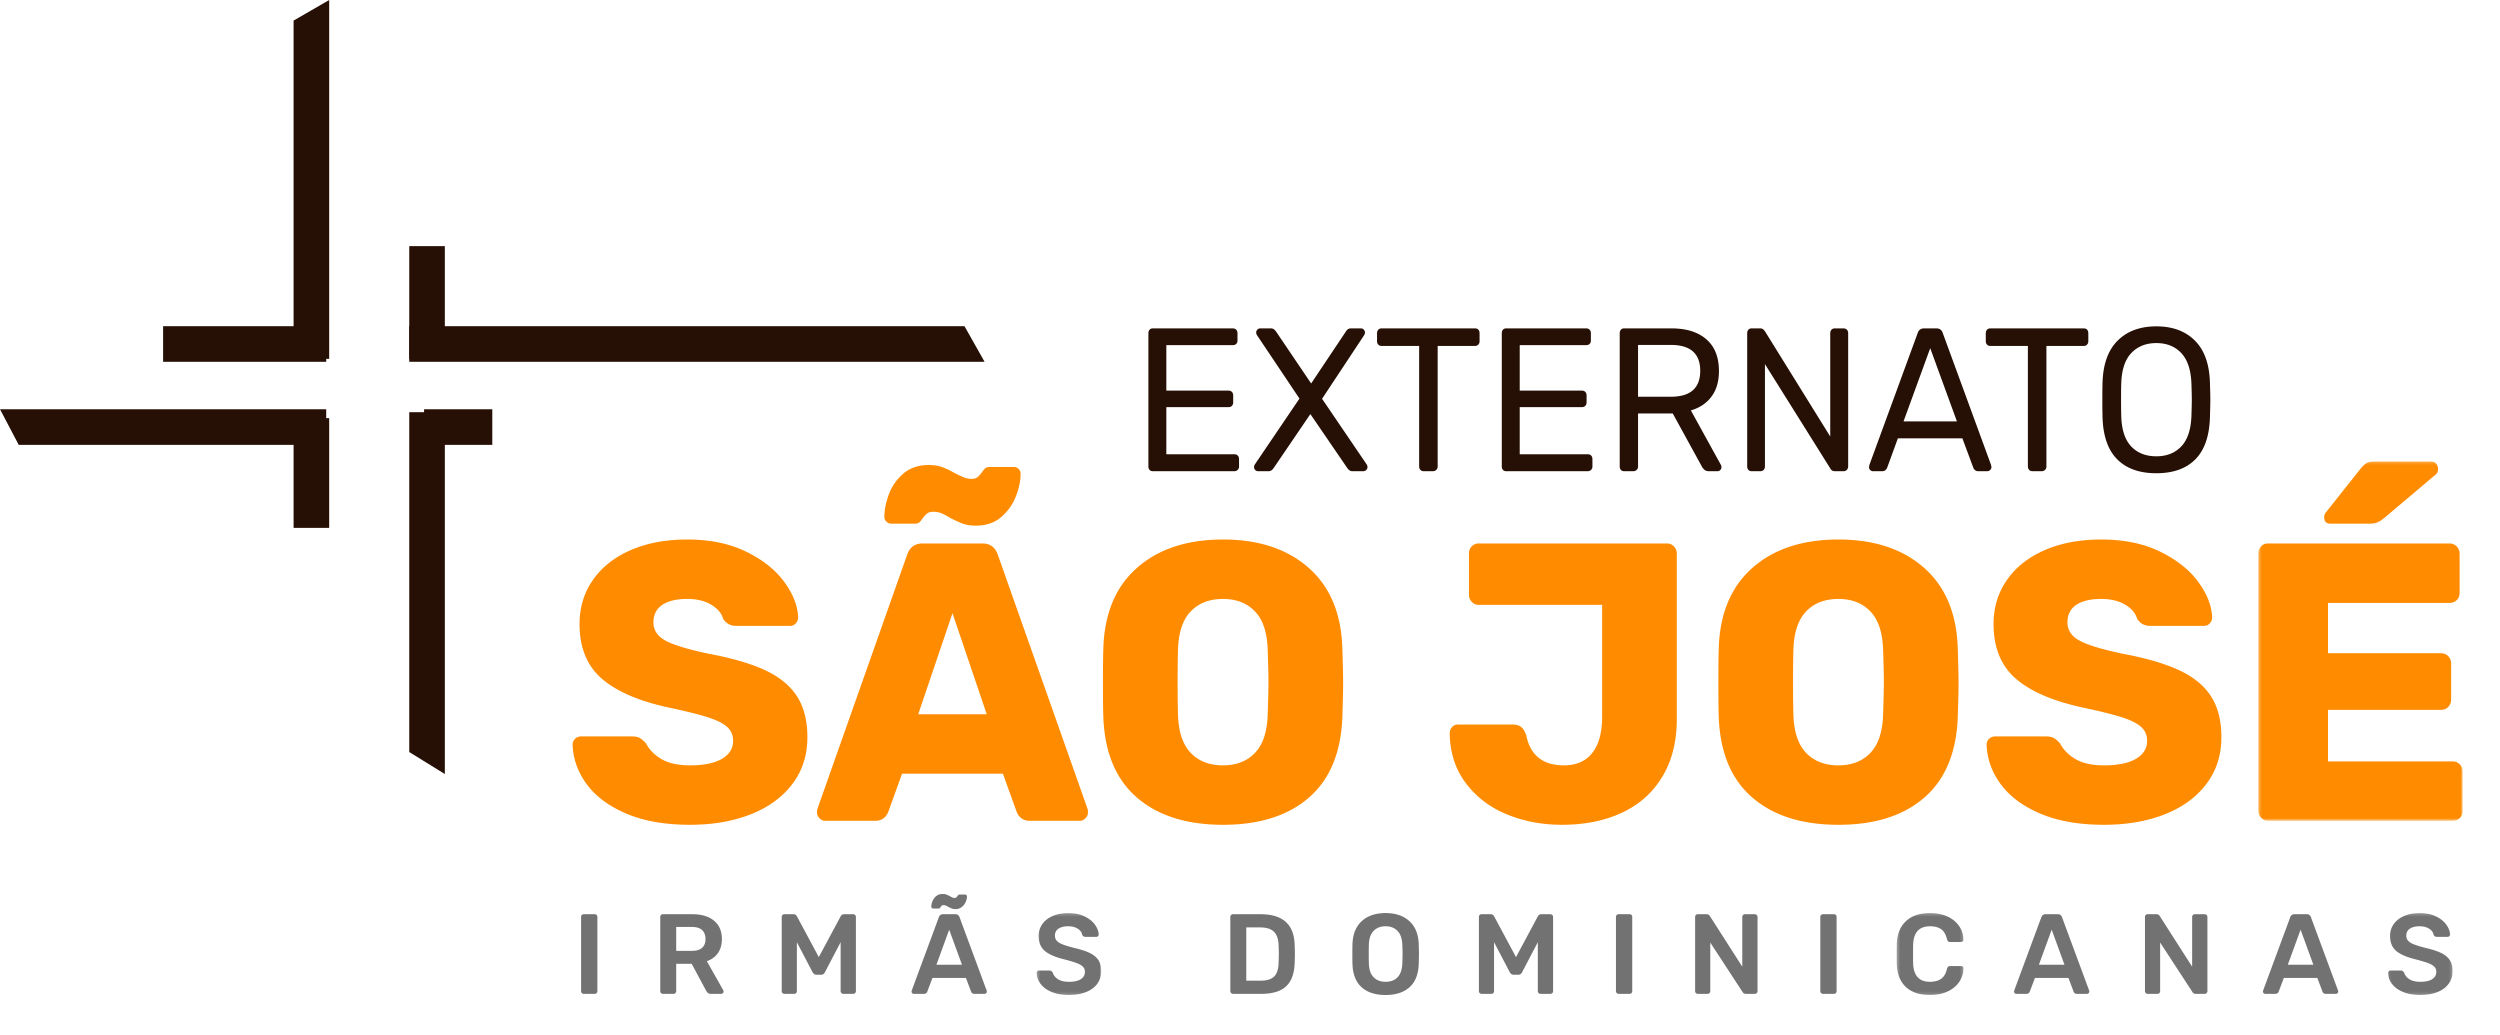 <svg xmlns="http://www.w3.org/2000/svg" xmlns:xlink="http://www.w3.org/1999/xlink" width="843" height="349" viewBox="0 0 843 349">
    <defs>
        <path id="a" d="M.294.195h68.912v121.182H.294z"/>
        <path id="c" d="M.262.229h21.774v27.62H.262z"/>
        <path id="e" d="M.283.229h22.541v27.62H.283z"/>
        <path id="g" d="M.052.229h21.775v27.62H.052z"/>
    </defs>
    <g fill="none" fill-rule="evenodd">
        <path fill="#260F04" d="M111 0L99 6.943V121h12z"/>
        <path fill="#260F04" d="M55 122h55v-12H55zM138 139h12v122l-12-7.41z"/>
        <path fill="#260F04" d="M143 150h23v-12h-23zM138 122v-12h187.228L332 122z"/>
        <path fill="#260F04" d="M138 121h12V83h-12zM0 138l6.311 12H110v-12z"/>
        <path fill="#260F04" d="M111 141v37H99v-37"/>
        <path fill="#FF8B00" d="M211.252 274.377c-5.884-2.493-10.34-5.79-13.367-9.887-3.03-4.096-4.63-8.551-4.802-13.361 0-.801.28-1.47.845-2.004a2.815 2.815 0 0 1 2.01-.802h17.26c1.04 0 1.883.18 2.532.535.65.357 1.363.981 2.14 1.87 1.125 2.138 2.877 3.898 5.257 5.278 2.38 1.382 5.559 2.07 9.539 2.07 4.673 0 8.262-.734 10.772-2.204 2.509-1.47 3.764-3.495 3.764-6.079 0-1.87-.65-3.407-1.947-4.61-1.297-1.201-3.374-2.27-6.23-3.206-2.855-.935-6.965-1.981-12.328-3.14-10.47-2.137-18.3-5.388-23.49-9.753-5.192-4.363-7.789-10.599-7.789-18.705 0-5.522 1.493-10.442 4.479-14.764 2.985-4.318 7.224-7.682 12.717-10.086 5.494-2.406 11.877-3.608 19.143-3.608 7.613 0 14.212 1.359 19.793 4.075 5.58 2.718 9.862 6.102 12.848 10.154 2.985 4.054 4.562 8.04 4.737 11.958 0 .801-.26 1.492-.779 2.07-.519.581-1.168.87-1.946.87h-18.17c-1.904 0-3.374-.802-4.413-2.406-.519-1.87-1.862-3.45-4.024-4.743-2.163-1.29-4.846-1.937-8.046-1.937-3.633 0-6.446.668-8.435 2.004-1.99 1.336-2.985 3.296-2.985 5.88 0 2.583 1.299 4.608 3.894 6.078 2.596 1.47 7.44 2.962 14.536 4.476 8.13 1.515 14.6 3.407 19.401 5.678 4.802 2.271 8.349 5.21 10.643 8.818 2.29 3.607 3.437 8.173 3.437 13.695 0 6.058-1.686 11.312-5.06 15.765-3.375 4.455-8.047 7.862-14.017 10.221-5.97 2.359-12.804 3.541-20.505 3.541-8.393 0-15.531-1.248-21.414-3.741M309.626 240.841h23.101l-11.55-34.07-11.551 34.07zm15.055-64.264c-1.213-.445-2.683-1.113-4.413-2.005-1.125-.712-2.098-1.223-2.92-1.536a7.468 7.468 0 0 0-2.66-.468c-.866 0-1.538.18-2.012.534-.477.358-.973.892-1.493 1.604-.434.625-.823 1.092-1.168 1.403-.347.313-.822.468-1.428.468h-8.046c-.605 0-1.148-.222-1.621-.668-.477-.445-.715-.98-.715-1.604 0-2.315.496-4.83 1.493-7.549.994-2.716 2.615-5.054 4.867-7.014 2.248-1.958 5.103-2.939 8.565-2.939 1.817 0 3.375.246 4.672.735 1.297.49 2.725 1.181 4.283 2.07.864.447 1.772.87 2.724 1.27.953.4 1.861.6 2.727.6.864 0 1.535-.176 2.012-.533.474-.355.972-.89 1.491-1.604.433-.622.822-1.09 1.169-1.402.345-.311.822-.468 1.427-.468h8.177c.692 0 1.253.223 1.686.668.433.446.65 1.024.65 1.736 0 2.228-.52 4.7-1.558 7.416-1.039 2.718-2.683 5.056-4.93 7.014-2.252 1.96-5.107 2.94-8.568 2.94-1.73 0-3.202-.222-4.41-.668zm-48.344 99.337c-.563-.58-.843-1.224-.843-1.938 0-.534.042-.935.13-1.203l30.238-85.642c.864-2.582 2.596-3.874 5.191-3.874H331.3c2.594 0 4.325 1.292 5.19 3.874l30.24 85.642c.085.268.129.669.129 1.203 0 .714-.282 1.359-.844 1.938-.563.58-1.19.868-1.881.868H347.26c-2.075 0-3.548-.98-4.41-2.94l-4.674-12.96h-34.001l-4.672 12.96c-.866 1.96-2.337 2.94-4.413 2.94H278.22c-.693 0-1.32-.289-1.882-.868zM423.181 253.868c2.681-2.805 4.109-7.102 4.283-12.893.172-5.164.26-8.862.26-11.09 0-2.225-.088-5.832-.26-10.821-.174-5.79-1.602-10.088-4.283-12.893-2.682-2.806-6.273-4.209-10.77-4.209-4.588 0-8.223 1.403-10.904 4.209-2.682 2.805-4.11 7.104-4.282 12.893-.087 2.494-.129 6.102-.129 10.822 0 4.81.042 8.507.129 11.09.172 5.79 1.6 10.087 4.282 12.892 2.681 2.806 6.316 4.208 10.903 4.208 4.498 0 8.089-1.402 10.771-4.208m-39.841 15.03c-7.096-6.145-10.86-15.184-11.292-27.12-.087-2.494-.13-6.325-.13-11.492 0-5.165.043-9.039.13-11.623.345-11.757 4.131-20.82 11.355-27.19 7.224-6.367 16.893-9.553 29.007-9.553 12.025 0 21.651 3.186 28.875 9.553 7.225 6.37 11.01 15.433 11.356 27.19.173 5.167.26 9.04.26 11.623 0 2.672-.087 6.503-.26 11.491-.433 11.937-4.175 20.976-11.225 27.122-7.053 6.146-16.723 9.22-29.006 9.22-12.286 0-21.978-3.074-29.07-9.22M508.055 274.577c-5.71-2.36-10.318-5.879-13.821-10.555-3.505-4.676-5.302-10.265-5.387-16.768 0-.802.26-1.49.779-2.07a2.508 2.508 0 0 1 1.946-.87h18.559c1.21 0 2.162.29 2.855.87.692.58 1.253 1.536 1.688 2.872 1.383 6.68 5.622 10.02 12.718 10.02 4.154 0 7.333-1.402 9.539-4.208 2.207-2.805 3.31-6.88 3.31-12.225v-37.678h-41.66c-.865 0-1.622-.333-2.272-1-.647-.67-.973-1.448-.973-2.34v-14.028c0-.979.326-1.78.973-2.405.65-.622 1.407-.935 2.273-.935h63.462c.95 0 1.752.333 2.401 1.002.648.668.974 1.492.974 2.472v55.714c0 7.571-1.623 14.051-4.868 19.44-3.244 5.39-7.787 9.442-13.628 12.158-5.838 2.718-12.567 4.075-20.179 4.075-6.749 0-12.978-1.182-18.689-3.54M630.696 253.868c2.68-2.805 4.108-7.102 4.282-12.893.173-5.164.261-8.862.261-11.09 0-2.225-.088-5.832-.26-10.821-.175-5.79-1.602-10.088-4.283-12.893-2.683-2.806-6.274-4.209-10.771-4.209-4.587 0-8.222 1.403-10.903 4.209-2.683 2.805-4.11 7.104-4.283 12.893-.086 2.494-.128 6.102-.128 10.822 0 4.81.042 8.507.128 11.09.173 5.79 1.6 10.087 4.283 12.892 2.68 2.806 6.316 4.208 10.903 4.208 4.497 0 8.088-1.402 10.77-4.208m-39.84 15.03c-7.096-6.145-10.86-15.184-11.293-27.12-.086-2.494-.13-6.325-.13-11.492 0-5.165.044-9.039.13-11.623.345-11.757 4.132-20.82 11.355-27.19 7.225-6.367 16.894-9.553 29.008-9.553 12.024 0 21.651 3.186 28.875 9.553 7.224 6.37 11.009 15.433 11.356 27.19.172 5.167.26 9.04.26 11.623 0 2.672-.088 6.503-.26 11.491-.433 11.937-4.176 20.976-11.226 27.122-7.053 6.146-16.722 9.22-29.005 9.22-12.287 0-21.979-3.074-29.07-9.22M688.057 274.377c-5.884-2.493-10.34-5.79-13.367-9.887-3.03-4.096-4.63-8.551-4.802-13.361 0-.801.28-1.47.845-2.004a2.815 2.815 0 0 1 2.01-.802h17.261c1.039 0 1.882.18 2.531.535.65.357 1.363.981 2.14 1.87 1.126 2.138 2.877 3.898 5.257 5.278 2.38 1.382 5.559 2.07 9.539 2.07 4.673 0 8.262-.734 10.772-2.204 2.509-1.47 3.764-3.495 3.764-6.079 0-1.87-.65-3.407-1.947-4.61-1.297-1.201-3.374-2.27-6.23-3.206-2.855-.935-6.965-1.981-12.328-3.14-10.47-2.137-18.3-5.388-23.49-9.753-5.192-4.363-7.788-10.599-7.788-18.705 0-5.522 1.492-10.442 4.478-14.764 2.985-4.318 7.224-7.682 12.718-10.086 5.493-2.406 11.876-3.608 19.142-3.608 7.613 0 14.213 1.359 19.793 4.075 5.58 2.718 9.862 6.102 12.848 10.154 2.985 4.054 4.562 8.04 4.737 11.958 0 .801-.259 1.492-.778 2.07-.52.581-1.17.87-1.947.87h-18.17c-1.904 0-3.374-.802-4.413-2.406-.519-1.87-1.862-3.45-4.024-4.743-2.163-1.29-4.845-1.937-8.046-1.937-3.633 0-6.446.668-8.435 2.004-1.99 1.336-2.985 3.296-2.985 5.88 0 2.583 1.299 4.608 3.894 6.078 2.596 1.47 7.44 2.962 14.536 4.476 8.13 1.515 14.6 3.407 19.401 5.678 4.802 2.271 8.349 5.21 10.643 8.818 2.29 3.607 3.438 8.173 3.438 13.695 0 6.058-1.687 11.312-5.061 15.765-3.374 4.455-8.046 7.862-14.017 10.221-5.97 2.359-12.804 3.541-20.505 3.541-8.393 0-15.531-1.248-21.414-3.741"/>
        <g transform="translate(761.219 155.405)">
            <mask id="b" fill="#fff">
                <use xlink:href="#a"/>
            </mask>
            <path fill="#FF8B00" d="M22.485 19.034c0-.712.215-1.29.65-1.736L34.684 2.734c.864-1.07 1.623-1.758 2.272-2.07.648-.312 1.493-.469 2.53-.469h18.949c.778 0 1.382.247 1.816.735.432.491.648 1.136.648 1.938 0 .623-.216 1.158-.648 1.603l-17.39 14.697c-.867.714-1.645 1.226-2.337 1.536-.693.314-1.558.468-2.594.468H24.562c-1.385 0-2.077-.712-2.077-2.138m-21.22 101.34c-.647-.667-.971-1.446-.971-2.337v-86.71c0-.98.3-1.805.908-2.472.604-.67 1.382-1.003 2.336-1.003h61.255c.952 0 1.753.334 2.4 1.003.65.667.974 1.492.974 2.471v13.227c0 .981-.324 1.783-.973 2.405-.648.624-1.449.935-2.401.935h-41.01v16.968h38.155c.952 0 1.753.335 2.4 1.002.65.668.974 1.493.974 2.472v12.158c0 .981-.324 1.804-.973 2.472-.648.668-1.449 1.002-2.401 1.002H23.783v17.37h42.049c.95 0 1.75.333 2.4 1.002.65.667.974 1.492.974 2.47v13.228c0 .98-.324 1.782-.974 2.405-.65.624-1.45.935-2.4.935H3.538c-.866 0-1.623-.334-2.273-1.002" mask="url(#b)"/>
        </g>
        <path fill="#260F04" d="M387.634 158.442c-.262-.299-.394-.677-.394-1.136v-44.92c0-.504.132-.905.394-1.204.263-.298.613-.447 1.052-.447H415.7c.482 0 .865.15 1.15.447.285.299.428.7.428 1.204v2.476c0 .46-.143.826-.427 1.101-.286.275-.669.413-1.151.413h-22.413v15.34h20.967c.482 0 .865.15 1.15.447.285.3.428.7.428 1.204v2.339c0 .459-.143.837-.427 1.135-.286.299-.669.447-1.151.447h-20.967v15.89h22.939c.481 0 .865.15 1.15.448.284.299.428.7.428 1.204v2.476c0 .459-.154.837-.461 1.136-.307.298-.68.447-1.117.447h-27.54c-.439 0-.79-.149-1.052-.447M423.259 158.476a1.348 1.348 0 0 1-.395-.963c0-.32.087-.62.263-.894l15.052-22.22-14.329-21.394a1.631 1.631 0 0 1-.263-.894c0-.367.132-.688.395-.963.262-.275.569-.413.92-.413h3.746c.613 0 1.183.39 1.709 1.17l11.766 17.404 11.633-17.404c.438-.78 1.007-1.17 1.709-1.17h3.484c.35 0 .657.138.92.413.263.275.394.596.394.963 0 .321-.088.619-.262.894l-14.198 21.463 15.052 22.15c.175.276.263.574.263.895 0 .367-.143.687-.427.963-.286.275-.604.412-.953.412h-3.747c-.657 0-1.228-.366-1.709-1.1l-12.422-18.161-12.357 18.16c-.483.735-1.052 1.101-1.71 1.101h-3.614c-.351 0-.658-.137-.92-.412M478.963 158.442c-.286-.299-.428-.677-.428-1.136v-40.655H465.85c-.439 0-.8-.149-1.085-.447-.285-.298-.427-.676-.427-1.135v-2.683c0-.504.142-.905.427-1.204.285-.298.646-.447 1.085-.447h31.549c.482 0 .855.15 1.118.447.263.299.394.7.394 1.204v2.683c0 .459-.143.837-.427 1.135-.285.298-.647.447-1.085.447H484.78v40.655c0 .459-.154.837-.46 1.136-.308.298-.68.447-1.118.447h-3.155c-.438 0-.8-.149-1.084-.447M506.798 158.442c-.262-.299-.394-.677-.394-1.136v-44.92c0-.504.132-.905.394-1.204.263-.298.613-.447 1.052-.447h27.014c.482 0 .865.15 1.15.447.285.299.428.7.428 1.204v2.476c0 .46-.143.826-.427 1.101-.286.275-.669.413-1.151.413H512.45v15.34h20.967c.482 0 .865.15 1.15.447.285.3.428.7.428 1.204v2.339c0 .459-.143.837-.427 1.135-.286.299-.669.447-1.151.447H512.45v15.89h22.939c.481 0 .865.15 1.15.448.284.299.428.7.428 1.204v2.476c0 .459-.154.837-.46 1.136-.308.298-.68.447-1.118.447h-27.54c-.439 0-.79-.149-1.052-.447M563.39 133.78c6.616 0 9.925-2.912 9.925-8.736 0-5.824-3.31-8.737-9.925-8.737h-11.043v17.473h11.043zm-16.827 24.661c-.262-.298-.394-.676-.394-1.135v-44.92c0-.504.132-.905.394-1.204.263-.298.613-.447 1.052-.447h16.038c4.995 0 8.906 1.228 11.732 3.68 2.826 2.454 4.24 6.02 4.24 10.697 0 3.486-.833 6.353-2.498 8.6-1.666 2.247-3.988 3.806-6.967 4.677l10.122 18.367c.131.275.197.528.197.757 0 .367-.131.687-.394.963-.263.275-.57.413-.92.413h-2.893c-.657 0-1.172-.16-1.544-.482-.373-.32-.713-.78-1.019-1.376l-9.662-17.61h-11.7v17.885c0 .46-.153.837-.46 1.135-.307.299-.68.448-1.117.448h-3.155c-.439 0-.789-.15-1.052-.448zM589.55 158.442c-.263-.299-.395-.677-.395-1.136v-44.92c0-.504.132-.905.394-1.204.263-.298.613-.447 1.052-.447h2.892c.438 0 .767.092.986.275.218.184.438.413.657.688l22.02 35.496v-34.808c0-.504.14-.905.426-1.204.285-.298.646-.447 1.085-.447h2.958c.482 0 .865.15 1.15.447.285.299.427.7.427 1.204v44.851c0 .46-.142.85-.427 1.17a1.387 1.387 0 0 1-1.085.482h-2.957c-.746 0-1.272-.32-1.578-.964l-22.019-35.152v34.533c0 .459-.143.837-.427 1.136-.285.298-.647.447-1.084.447h-3.024c-.439 0-.789-.149-1.052-.447M641.868 142.104h18.01l-9.005-24.696-9.005 24.696zm-11.239 16.372a1.349 1.349 0 0 1-.394-.963l.131-.757 16.301-44.508c.35-1.008 1.051-1.513 2.103-1.513h4.206c1.052 0 1.753.505 2.104 1.513l16.3 44.508.132.757c0 .367-.143.687-.427.963-.286.275-.604.413-.954.413h-3.089c-.438 0-.8-.127-1.084-.379-.286-.251-.472-.516-.559-.791l-3.68-9.906h-21.757l-3.615 9.906c-.351.78-.898 1.17-1.643 1.17h-3.155c-.351 0-.657-.138-.92-.413zM684.231 158.442c-.286-.299-.428-.677-.428-1.136v-40.655h-12.685c-.439 0-.8-.149-1.085-.447-.285-.298-.427-.676-.427-1.135v-2.683c0-.504.142-.905.427-1.204.285-.298.646-.447 1.085-.447h31.549c.482 0 .855.15 1.118.447.263.299.394.7.394 1.204v2.683c0 .459-.142.837-.427 1.135-.285.298-.647.447-1.085.447h-12.619v40.655c0 .459-.154.837-.46 1.136-.307.298-.68.447-1.118.447h-3.155c-.439 0-.8-.149-1.084-.447M735.531 150.53c2.104-2.224 3.243-5.629 3.418-10.215.087-2.752.132-4.585.132-5.503 0-1.009-.045-2.843-.132-5.503-.175-4.586-1.314-8.003-3.418-10.25-2.103-2.247-4.908-3.37-8.413-3.37-3.506 0-6.32 1.123-8.446 3.37-2.126 2.247-3.254 5.664-3.385 10.25-.044 1.33-.066 3.164-.066 5.503 0 2.293.022 4.127.066 5.503.131 4.586 1.249 7.991 3.352 10.215 2.103 2.225 4.93 3.337 8.479 3.337 3.505 0 6.31-1.112 8.413-3.337m-21.624 4.334c-3.112-3.14-4.755-7.876-4.93-14.205a197.042 197.042 0 0 1-.066-5.847c0-2.522.023-4.448.066-5.779.175-6.236 1.873-10.96 5.094-14.17 3.221-3.21 7.569-4.816 13.047-4.816 5.477 0 9.815 1.606 13.014 4.815 3.199 3.211 4.885 7.935 5.061 14.171.088 2.66.132 4.587.132 5.779 0 1.147-.044 3.095-.132 5.847-.176 6.329-1.807 11.065-4.896 14.205-3.09 3.142-7.483 4.712-13.179 4.712-5.697 0-10.1-1.57-13.211-4.712"/>
        <path fill="#727272" d="M196.211 334.858a.888.888 0 0 1-.267-.652v-25.011c0-.282.09-.505.267-.672a.917.917 0 0 1 .649-.249h3.66c.28 0 .502.083.668.249.165.167.248.39.248.672v25.01a.927.927 0 0 1-.248.653c-.166.18-.388.268-.667.268h-3.661a.877.877 0 0 1-.649-.268M233.315 320.626c1.525 0 2.67-.339 3.432-1.016.763-.678 1.144-1.67 1.144-2.973 0-1.305-.381-2.308-1.144-3.012-.763-.703-1.907-1.055-3.432-1.055h-5.3v8.056h5.3zm-10.41 14.232a.889.889 0 0 1-.268-.653v-24.972c0-.281.083-.511.248-.69.165-.18.387-.269.668-.269h9.876c3.127 0 5.574.729 7.34 2.186 1.767 1.458 2.651 3.53 2.651 6.215 0 1.867-.445 3.433-1.335 4.7-.89 1.265-2.135 2.18-3.737 2.742l5.53 9.782a.961.961 0 0 1 .114.422c0 .23-.083.421-.248.575a.794.794 0 0 1-.553.23h-3.508c-.407 0-.724-.096-.953-.287a2.787 2.787 0 0 1-.61-.749l-4.881-9.09h-5.225v9.205a.89.89 0 0 1-.267.653.926.926 0 0 1-.686.268h-3.508a.879.879 0 0 1-.649-.268zM263.86 334.858a.888.888 0 0 1-.268-.652v-24.973c0-.281.083-.511.249-.69.164-.179.386-.269.667-.269h3.088c.483 0 .865.243 1.144.729l7.36 13.733 7.36-13.733c.28-.486.66-.729 1.144-.729h3.05c.28 0 .509.09.687.269.178.179.267.409.267.69v24.973c0 .281-.09.505-.267.67-.178.168-.407.25-.686.25h-3.28a.877.877 0 0 1-.648-.268.888.888 0 0 1-.267-.652V317.71l-5.3 10.128c-.28.563-.7.844-1.259.844H275.3c-.533 0-.966-.281-1.296-.844l-5.3-10.128v16.496a.927.927 0 0 1-.248.652c-.166.18-.389.268-.668.268h-3.28a.877.877 0 0 1-.647-.268M315.76 325.306h8.617l-4.309-11.815-4.309 11.815zm5.204-18.95c-.343-.128-.756-.32-1.24-.575a8.2 8.2 0 0 0-.857-.442 1.837 1.837 0 0 0-.706-.134c-.228 0-.407.045-.533.134-.128.09-.267.25-.42.48-.204.358-.445.537-.724.537h-1.793a.62.62 0 0 1-.457-.192.627.627 0 0 1-.19-.46c0-.588.138-1.214.418-1.88a4.257 4.257 0 0 1 1.278-1.688c.572-.46 1.277-.69 2.116-.69.483 0 .897.064 1.24.192a11 11 0 0 1 1.239.575c.356.205.642.352.858.441.216.09.451.134.706.134.229 0 .406-.05.533-.153.127-.102.267-.256.42-.46.127-.205.241-.346.343-.422.101-.077.242-.115.42-.115h1.754a.67.67 0 0 1 .495.191c.127.129.191.282.191.46 0 .59-.146 1.216-.438 1.88a4.353 4.353 0 0 1-1.316 1.688c-.585.46-1.284.69-2.097.69-.484 0-.896-.063-1.24-.191zm-13.365 28.54a.782.782 0 0 1-.23-.575l.077-.346 9.152-24.742c.254-.64.712-.959 1.373-.959h4.194c.661 0 1.119.32 1.373.959l9.152 24.742.077.346c0 .23-.083.422-.248.575a.793.793 0 0 1-.553.23h-3.394c-.534 0-.903-.243-1.106-.729l-1.754-4.641h-11.287l-1.755 4.641c-.204.486-.572.73-1.106.73h-3.394a.772.772 0 0 1-.571-.231z"/>
        <g transform="translate(349.283 307.662)">
            <mask id="d" fill="#fff">
                <use xlink:href="#c"/>
            </mask>
            <path fill="#727272" d="M5.296 26.812c-1.628-.69-2.86-1.597-3.7-2.723C.759 22.964.314 21.737.263 20.406c0-.204.076-.39.229-.556a.744.744 0 0 1 .572-.25h3.47c.28 0 .508.065.686.193.178.128.343.306.496.537.254.87.832 1.598 1.735 2.186.902.589 2.142.882 3.718.882 1.78 0 3.12-.3 4.023-.901.902-.6 1.354-1.425 1.354-2.474 0-.691-.229-1.266-.686-1.726-.458-.461-1.15-.864-2.079-1.209-.928-.345-2.307-.76-4.137-1.246-3-.716-5.2-1.663-6.597-2.84C1.648 11.828.948 10.14.948 7.94c0-1.483.407-2.806 1.22-3.97.814-1.164 1.977-2.078 3.49-2.743C7.17.562 8.93.229 10.939.229c2.11 0 3.934.37 5.473 1.112 1.537.742 2.707 1.669 3.508 2.782.8 1.112 1.226 2.218 1.277 3.317 0 .205-.076.39-.229.557a.743.743 0 0 1-.571.249h-3.623c-.56 0-.941-.23-1.144-.69-.128-.819-.623-1.503-1.487-2.053-.865-.55-1.933-.825-3.204-.825-1.398 0-2.497.269-3.298.806-.8.537-1.201 1.317-1.201 2.34 0 .69.203 1.266.61 1.727.406.46 1.042.863 1.906 1.208.864.345 2.123.735 3.776 1.17 2.262.512 4.06 1.087 5.395 1.726 1.335.64 2.32 1.445 2.956 2.417.635.972.953 2.212.953 3.72 0 1.663-.451 3.101-1.354 4.316-.902 1.215-2.173 2.142-3.813 2.781-1.64.64-3.54.96-5.7.96-2.289 0-4.247-.346-5.873-1.037" mask="url(#d)"/>
        </g>
        <path fill="#727272" d="M425.087 330.676c2.11 0 3.635-.473 4.576-1.42.94-.945 1.436-2.518 1.487-4.717.05-1.535.076-2.494.076-2.877 0-.41-.026-1.356-.076-2.84-.051-2.096-.572-3.637-1.564-4.621-.99-.984-2.555-1.478-4.69-1.478h-4.652v17.953h4.843zm-9.953 4.182a.887.887 0 0 1-.267-.652v-24.973c0-.281.082-.511.248-.69.165-.179.387-.269.667-.269h9.305c7.499 0 11.325 3.478 11.478 10.434.05 1.483.076 2.48.076 2.992 0 .486-.025 1.47-.076 2.954-.102 3.58-1.062 6.22-2.88 7.921-1.817 1.701-4.62 2.551-8.408 2.551h-9.495a.877.877 0 0 1-.648-.268zM471.266 329.526c.991-1.023 1.525-2.596 1.601-4.719.051-1.534.077-2.57.077-3.107 0-.588-.026-1.624-.077-3.107-.076-2.097-.623-3.664-1.64-4.7-1.017-1.035-2.351-1.553-4.003-1.553-1.678 0-3.026.518-4.042 1.553-1.018 1.036-1.551 2.603-1.602 4.7a96.097 96.097 0 0 0-.038 3.107c0 1.304.012 2.34.038 3.107.05 2.098.578 3.663 1.582 4.7 1.004 1.035 2.358 1.553 4.062 1.553 1.702 0 3.05-.512 4.042-1.534m-12.165 3.337c-1.932-1.765-2.95-4.386-3.05-7.864-.026-.742-.038-1.828-.038-3.26 0-1.458.012-2.557.037-3.3.102-3.4 1.145-6.009 3.127-7.825 1.983-1.816 4.665-2.724 8.047-2.724 3.355 0 6.03.908 8.027 2.724 1.995 1.816 3.044 4.425 3.146 7.825.05 1.484.076 2.584.076 3.3 0 .69-.026 1.777-.076 3.26-.102 3.478-1.125 6.1-3.07 7.864-1.945 1.764-4.646 2.647-8.103 2.647-3.484 0-6.191-.883-8.123-2.647M498.95 334.858a.888.888 0 0 1-.267-.652v-24.973c0-.281.083-.511.248-.69.165-.179.387-.269.668-.269h3.088c.483 0 .864.243 1.144.729l7.36 13.733 7.36-13.733c.28-.486.66-.729 1.144-.729h3.05c.28 0 .509.09.687.269.178.179.267.409.267.69v24.973c0 .281-.09.505-.267.67-.178.168-.407.25-.686.25h-3.28a.877.877 0 0 1-.648-.268.888.888 0 0 1-.267-.652V317.71l-5.3 10.128c-.28.563-.7.844-1.259.844h-1.602c-.533 0-.966-.281-1.296-.844l-5.3-10.128v16.496a.926.926 0 0 1-.249.652c-.165.18-.387.268-.667.268h-3.28a.877.877 0 0 1-.647-.268M545.168 334.858a.888.888 0 0 1-.267-.652v-25.011c0-.282.089-.505.267-.672a.917.917 0 0 1 .648-.249h3.661c.28 0 .502.083.667.249.165.167.248.39.248.672v25.01a.927.927 0 0 1-.248.653c-.165.18-.387.268-.667.268h-3.66a.877.877 0 0 1-.649-.268M571.861 334.858a.888.888 0 0 1-.267-.652v-24.973c0-.281.082-.511.248-.69.165-.179.387-.269.667-.269h2.975c.482 0 .851.217 1.106.652l10.906 17.032v-16.725c0-.281.082-.511.248-.69.164-.179.387-.269.667-.269h3.28c.279 0 .508.09.686.269.177.179.267.409.267.69v24.934c0 .282-.09.512-.267.69a.88.88 0 0 1-.649.27h-3.012c-.509 0-.89-.218-1.144-.653l-10.868-16.649v16.38a.927.927 0 0 1-.248.653c-.165.18-.388.268-.667.268h-3.28a.877.877 0 0 1-.648-.268M614.074 334.858a.888.888 0 0 1-.267-.652v-25.011c0-.282.089-.505.267-.672a.917.917 0 0 1 .649-.249h3.66c.28 0 .502.083.668.249.165.167.247.39.247.672v25.01a.927.927 0 0 1-.247.653c-.166.18-.388.268-.668.268h-3.66a.877.877 0 0 1-.649-.268"/>
        <g transform="translate(639.264 307.662)">
            <mask id="f" fill="#fff">
                <use xlink:href="#e"/>
            </mask>
            <path fill="#727272" d="M3.39 25.144C1.47 23.34.448 20.777.32 17.452c-.025-.69-.037-1.815-.037-3.375 0-1.585.012-2.736.038-3.453C.448 7.351 1.477 4.8 3.409 2.971 5.341 1.143 8.05.23 11.532.23c2.262 0 4.233.39 5.91 1.17 1.679.78 2.98 1.848 3.91 3.203.927 1.356 1.416 2.877 1.468 4.565v.077a.654.654 0 0 1-.248.517.831.831 0 0 1-.553.211h-3.7c-.304 0-.533-.07-.686-.21-.152-.141-.28-.39-.38-.749-.382-1.585-1.044-2.704-1.984-3.356-.94-.652-2.187-.979-3.737-.979-3.636 0-5.53 2.047-5.682 6.138-.026.69-.038 1.752-.038 3.184 0 1.433.012 2.52.038 3.26.153 4.093 2.046 6.138 5.682 6.138 1.525 0 2.765-.326 3.718-.978.953-.652 1.62-1.77 2.002-3.357.101-.357.229-.606.381-.747.153-.14.382-.211.687-.211h3.699c.229 0 .425.076.59.23a.649.649 0 0 1 .21.575c-.05 1.688-.54 3.21-1.468 4.565-.928 1.356-2.23 2.423-3.908 3.203-1.678.78-3.649 1.17-5.911 1.17-3.508 0-6.222-.901-8.142-2.704" mask="url(#f)"/>
        </g>
        <path fill="#727272" d="M687.519 325.306h8.618l-4.31-11.815-4.308 11.815zm-8.16 9.59a.782.782 0 0 1-.23-.575l.077-.346 9.152-24.742c.253-.64.711-.959 1.372-.959h4.195c.661 0 1.118.32 1.373.959l9.152 24.742.076.346c0 .23-.082.422-.248.575a.793.793 0 0 1-.553.23h-3.393c-.534 0-.903-.243-1.106-.729l-1.755-4.641h-11.287l-1.754 4.641c-.204.486-.572.73-1.106.73h-3.394a.772.772 0 0 1-.572-.231zM723.554 334.858a.888.888 0 0 1-.267-.652v-24.973c0-.281.082-.511.248-.69.165-.179.387-.269.668-.269h2.974c.483 0 .851.217 1.106.652l10.906 17.032v-16.725c0-.281.082-.511.248-.69.165-.179.387-.269.667-.269h3.28c.279 0 .508.09.686.269.178.179.267.409.267.69v24.934c0 .282-.09.512-.267.69a.88.88 0 0 1-.648.27h-3.013c-.509 0-.89-.218-1.144-.653l-10.868-16.649v16.38a.927.927 0 0 1-.248.653c-.165.18-.388.268-.667.268h-3.28a.877.877 0 0 1-.648-.268M771.45 325.306h8.617l-4.309-11.815-4.309 11.815zm-8.161 9.59a.783.783 0 0 1-.229-.575l.076-.346 9.152-24.742c.254-.64.712-.959 1.373-.959h4.195c.66 0 1.118.32 1.373.959l9.152 24.742.076.346c0 .23-.083.422-.248.575a.793.793 0 0 1-.553.23h-3.394c-.534 0-.903-.243-1.106-.729l-1.754-4.641h-11.287l-1.755 4.641c-.203.486-.572.73-1.105.73h-3.394a.773.773 0 0 1-.572-.231z"/>
        <g transform="translate(805.183 307.662)">
            <mask id="h" fill="#fff">
                <use xlink:href="#g"/>
            </mask>
            <path fill="#727272" d="M5.086 26.812c-1.627-.69-2.86-1.597-3.699-2.723C.548 22.964.103 21.737.052 20.406c0-.204.077-.39.23-.556a.744.744 0 0 1 .571-.25h3.47c.28 0 .509.065.687.193.177.128.343.306.495.537.254.87.833 1.598 1.736 2.186.901.589 2.141.882 3.717.882 1.78 0 3.12-.3 4.023-.901.903-.6 1.354-1.425 1.354-2.474 0-.691-.229-1.266-.686-1.726-.458-.461-1.15-.864-2.078-1.209-.929-.345-2.307-.76-4.138-1.246-3-.716-5.2-1.663-6.597-2.84C1.438 11.828.739 10.14.739 7.94c0-1.483.406-2.806 1.22-3.97.813-1.164 1.976-2.078 3.49-2.743C6.96.562 8.72.229 10.728.229c2.11 0 3.935.37 5.473 1.112 1.538.742 2.707 1.669 3.508 2.782.801 1.112 1.226 2.218 1.278 3.317 0 .205-.077.39-.23.557a.743.743 0 0 1-.571.249h-3.623c-.56 0-.94-.23-1.144-.69-.127-.819-.623-1.503-1.487-2.053-.865-.55-1.932-.825-3.203-.825-1.399 0-2.498.269-3.299.806-.8.537-1.201 1.317-1.201 2.34 0 .69.203 1.266.61 1.727.406.46 1.042.863 1.907 1.208.864.345 2.122.735 3.775 1.17 2.262.512 4.061 1.087 5.396 1.726 1.335.64 2.32 1.445 2.955 2.417.635.972.954 2.212.954 3.72 0 1.663-.452 3.101-1.354 4.316-.903 1.215-2.174 2.142-3.814 2.781-1.64.64-3.54.96-5.7.96-2.288 0-4.246-.346-5.873-1.037" mask="url(#h)"/>
        </g>
    </g>
</svg>

